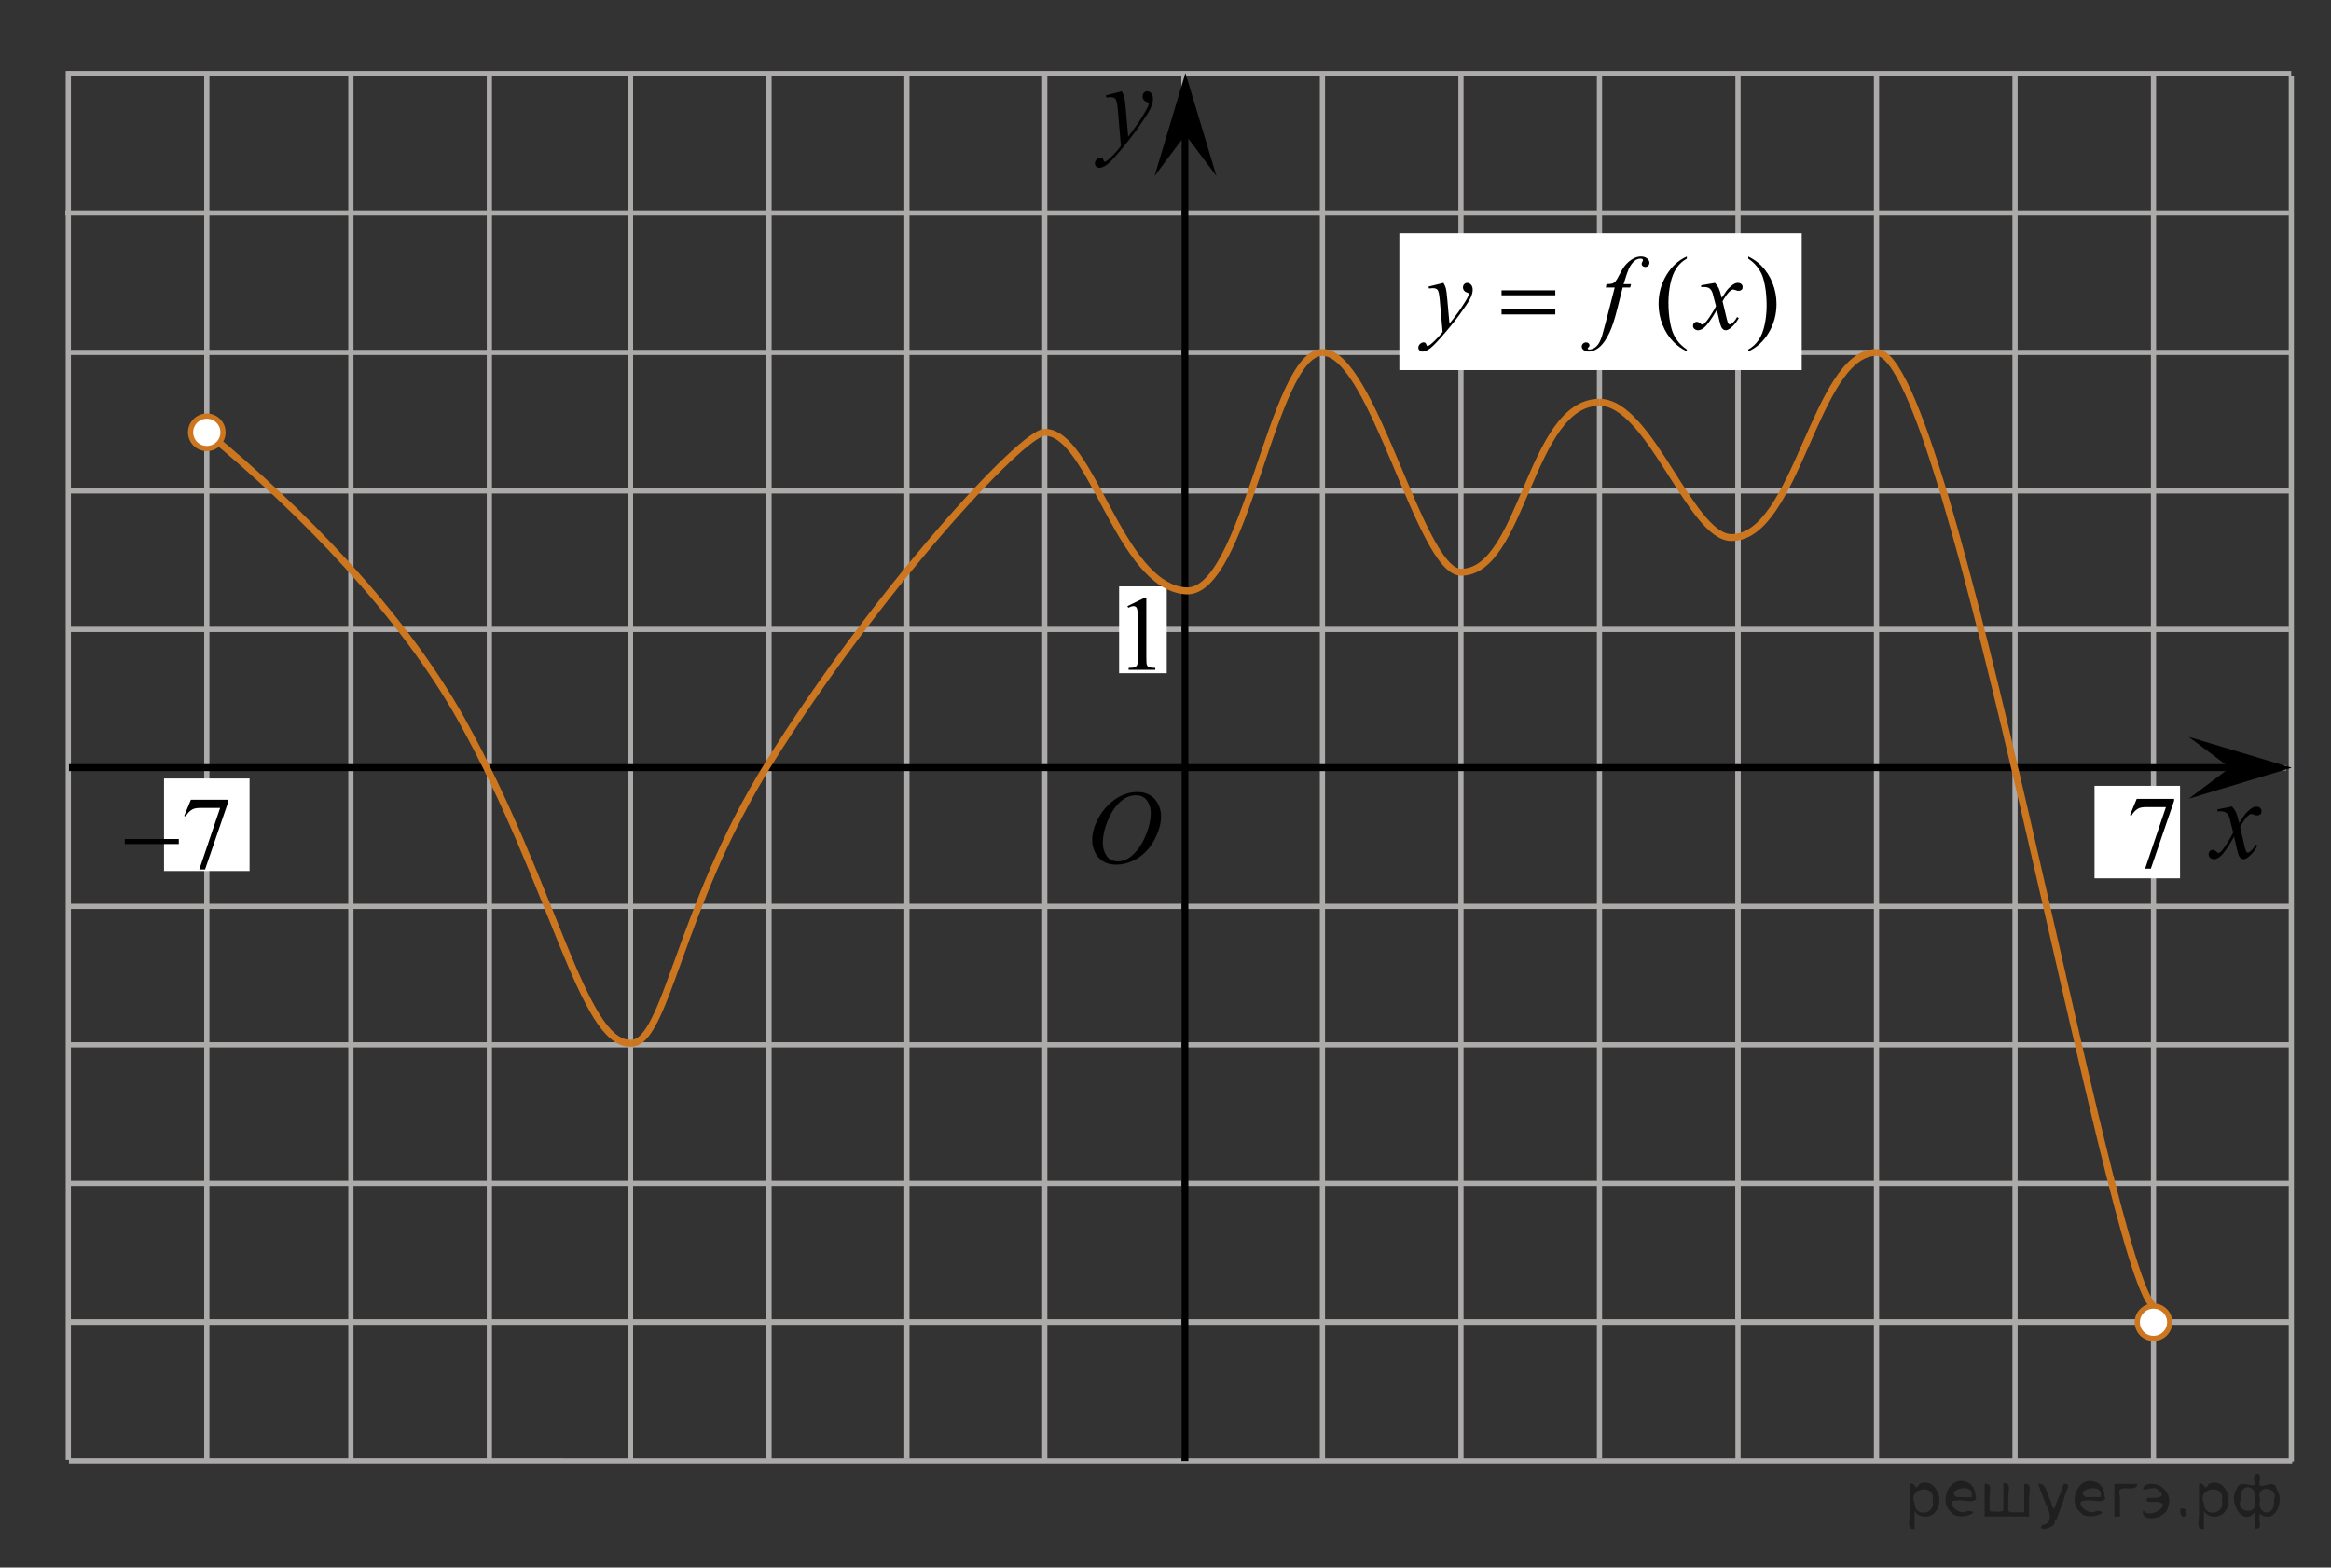 <?xml version="1.0" encoding="utf-8"?>
<!-- Generator: Adobe Illustrator 16.0.0, SVG Export Plug-In . SVG Version: 6.00 Build 0)  -->
<!DOCTYPE svg PUBLIC "-//W3C//DTD SVG 1.1//EN" "http://www.w3.org/Graphics/SVG/1.1/DTD/svg11.dtd">
<svg version="1.1" id="Слой_1" xmlns="http://www.w3.org/2000/svg" xmlns:xlink="http://www.w3.org/1999/xlink" x="0px" y="0px"
	 width="336.006px" height="226px" viewBox="427.916 -100.041 336.006 226" enable-background="new 427.916 -100.041 336.006 226"
	 xml:space="preserve">
<rect x="427.916" y="-100.041" width="336.006" height="226" fill="#333333" stroke="none"/>
<line fill="none" stroke="#ADAAAA" stroke-width="0.75" stroke-miterlimit="10" x1="437.596" y1="-9.299" x2="757.862" y2="-9.299"/>
<line fill="none" stroke="#ADAAAA" stroke-width="0.75" stroke-miterlimit="10" x1="437.826" y1="10.667" x2="757.479" y2="10.667"/>
<line fill="none" stroke="#ADAAAA" stroke-width="0.75" stroke-miterlimit="10" x1="437.471" y1="30.635" x2="758.27" y2="30.635"/>
<line fill="none" stroke="#ADAAAA" stroke-width="0.75" stroke-miterlimit="10" x1="437.692" y1="70.568" x2="758.25" y2="70.568"/>
<line fill="none" stroke="#ADAAAA" stroke-width="0.75" stroke-miterlimit="10" x1="437.774" y1="90.534" x2="758.25" y2="90.535"/>
<line fill="none" stroke="#ADAAAA" stroke-width="0.75" stroke-miterlimit="10" x1="478.494" y1="110.588" x2="478.494" y2="-89.643"/>
<line fill="none" stroke="#ADAAAA" stroke-width="0.75" stroke-miterlimit="10" x1="498.457" y1="110.588" x2="498.457" y2="-89.09"/>
<line fill="none" stroke="#ADAAAA" stroke-width="0.75" stroke-miterlimit="10" x1="518.801" y1="110.588" x2="518.801" y2="-89.354"/>
<line fill="none" stroke="#ADAAAA" stroke-width="0.75" stroke-miterlimit="10" x1="538.766" y1="110.32" x2="538.766" y2="-89.093"/>
<line fill="none" stroke="#ADAAAA" stroke-width="0.75" stroke-miterlimit="10" x1="558.641" y1="110.245" x2="558.641" y2="-89.105"/>
<line fill="none" stroke="#ADAAAA" stroke-width="0.75" stroke-miterlimit="10" x1="598.578" y1="110.238" x2="598.578" y2="-89.102"/>
<line fill="none" stroke="#ADAAAA" stroke-width="0.75" stroke-miterlimit="10" x1="618.541" y1="110.581" x2="618.541" y2="-89.394"/>
<line fill="none" stroke="#ADAAAA" stroke-width="0.75" stroke-miterlimit="10" x1="638.508" y1="110.506" x2="638.508" y2="-89.354"/>
<line fill="none" stroke="#ADAAAA" stroke-width="0.75" stroke-miterlimit="10" x1="658.475" y1="110.209" x2="658.475" y2="-89.354"/>
<line fill="none" stroke="#ADAAAA" stroke-width="0.75" stroke-miterlimit="10" x1="678.441" y1="90.106" x2="678.441" y2="-52.377"/>
<line fill="none" x1="582.727" y1="74.898" x2="583.08" y2="74.898"/>
<line fill="none" x1="577.186" y1="83.388" x2="570.449" y2="63.138"/>
<line fill="none" x1="569.564" y1="62.388" x2="569.393" y2="62.219"/>
<line fill="none" x1="567.564" y1="60.875" x2="567.393" y2="60.469"/>
<path fill="none" d="M571.477,67.837c0,0-0.172,0-0.383,0"/>
<path fill="none" d="M562.143,54.337c0,0-0.449,0-1.021,0"/>
<line fill="none" stroke="#ADAAAA" stroke-width="0.75" stroke-miterlimit="10" x1="678.441" y1="110.648" x2="678.441" y2="-89.435"/>
<line fill="none" stroke="#ADAAAA" stroke-width="0.75" stroke-miterlimit="10" x1="698.408" y1="110.509" x2="698.408" y2="-89.069"/>
<path fill="none" stroke="#000000" stroke-width="1.25" stroke-linejoin="round" stroke-miterlimit="8" d="M570.102,70.568"/>
<path fill="none" stroke="#000000" stroke-width="1.25" stroke-linejoin="round" stroke-miterlimit="8" d="M540.691,81.402"/>
<path fill="none" stroke="#000000" stroke-width="1.25" stroke-linejoin="round" stroke-miterlimit="8" d="M498.832-49.232"/>
<line fill="none" stroke="#ADAAAA" stroke-width="0.75" stroke-miterlimit="10" x1="738.336" y1="110.539" x2="738.336" y2="-89.43"/>
<path fill="none" stroke="#000000" stroke-width="1.25" stroke-linejoin="round" stroke-miterlimit="8" d="M585.291,3.679"/>
<line fill="none" stroke="#ADAAAA" stroke-width="0.75" stroke-miterlimit="10" x1="718.375" y1="110.509" x2="718.375" y2="-89.069"/>
<path fill="none" stroke="#000000" stroke-width="1.25" stroke-linejoin="round" stroke-miterlimit="8" d="M669.529,64.68"/>
<path fill="none" stroke="#000000" stroke-width="1.25" stroke-linejoin="round" stroke-miterlimit="8" d="M532.525-5.5"/>
<line fill="none" stroke="#ADAAAA" stroke-width="0.75" stroke-miterlimit="10" x1="578.516" y1="110.506" x2="578.516" y2="-89.354"/>
<path fill="none" stroke="#ADAAAA" stroke-width="0.75" stroke-miterlimit="10" d="M478.871,50.365"/>
<path fill="none" stroke="#000000" stroke-width="1.25" stroke-linejoin="round" stroke-miterlimit="8" d="M738.336,107.921"/>
<path fill="none" stroke="#000000" stroke-width="1.25" stroke-linejoin="round" stroke-miterlimit="8" d="M726.42,84.267"/>
<path fill="none" stroke="#000000" stroke-width="1.25" stroke-linejoin="round" stroke-miterlimit="8" d="M618.262,9.964"/>
<line fill="none" stroke="#ADAAAA" stroke-width="0.75" stroke-miterlimit="10" x1="758.203" y1="110.648" x2="758.203" y2="-89.109"/>
<line fill="none" stroke="#ADAAAA" stroke-width="0.75" stroke-miterlimit="10" x1="437.692" y1="50.601" x2="758.25" y2="50.601"/>
<line fill="none" stroke="#ADAAAA" stroke-width="0.75" stroke-miterlimit="10" x1="437.596" y1="-49.23" x2="758.313" y2="-49.23"/>
<line fill="none" stroke="#ADAAAA" stroke-width="0.75" stroke-miterlimit="10" x1="437.596" y1="-29.264" x2="758.313" y2="-29.264"/>
<path fill="none" stroke="#000000" stroke-width="1.25" stroke-linejoin="round" stroke-miterlimit="8" d="M750.441,2.999"/>
<path fill="none" stroke="#000000" stroke-width="1.25" stroke-linejoin="round" stroke-miterlimit="8" d="M751.523-15.273"/>
<path fill="none" stroke="#000000" stroke-width="1.25" stroke-linejoin="round" stroke-miterlimit="8" d="M689.582,79.412"/>
<path fill="none" stroke="#000000" stroke-width="1.25" stroke-linejoin="round" stroke-miterlimit="8" d="M678.441,110.5"/>
<path fill="none" stroke="#000000" stroke-width="1.25" stroke-linejoin="round" stroke-miterlimit="8" d="M678.441,110.5"/>
<path fill="none" stroke="#000000" stroke-width="1.25" stroke-linejoin="round" stroke-miterlimit="8" d="M661.898,48.245"/>
<path fill="none" stroke="#000000" stroke-width="1.25" stroke-linejoin="round" stroke-miterlimit="8" d="M723.633,13.588"/>
<path fill="none" stroke="#000000" stroke-width="1.25" stroke-linejoin="round" stroke-miterlimit="8" d="M709.158,46.912"/>
<path fill="none" stroke="#000000" stroke-width="1.25" stroke-linejoin="round" stroke-miterlimit="8" d="M677.5,71.004"/>
<line fill="none" stroke="#ADAAAA" stroke-width="0.75" stroke-miterlimit="10" x1="437.325" y1="-69.334" x2="757.862" y2="-69.334"/>
<path fill="none" stroke="#000000" stroke-width="1.25" stroke-linejoin="round" stroke-miterlimit="8" d="M569.166,84.12"/>
<path fill="none" stroke="#000000" stroke-width="1.25" stroke-linejoin="round" stroke-miterlimit="8" d="M762.934,90.535"/>
<g>
	<g>
		<g>
			<g>
				<g>
					<g>
						<g>
							<g>
								<g>
									<g>
										<g>
											<defs>
												<rect id="SVGID_1_" x="742.771" y="10.651" width="16.129" height="18.542"/>
											</defs>
											<clipPath id="SVGID_2_">
												<use xlink:href="#SVGID_1_"  overflow="visible"/>
											</clipPath>
											<g clip-path="url(#SVGID_2_)">
												<path d="M749.652,16.24c0.258,0.282,0.449,0.565,0.584,0.85c0.094,0.193,0.248,0.709,0.465,1.539l0.689-1.072
													c0.186-0.264,0.396-0.512,0.668-0.743c0.266-0.234,0.488-0.396,0.688-0.48c0.127-0.059,0.271-0.082,0.418-0.082
													c0.229,0,0.404,0.063,0.539,0.188s0.201,0.275,0.201,0.457c0,0.205-0.039,0.349-0.119,0.424
													c-0.146,0.136-0.313,0.203-0.504,0.203c-0.107,0-0.229-0.022-0.354-0.071c-0.246-0.089-0.412-0.132-0.496-0.132
													c-0.127,0-0.271,0.076-0.443,0.229c-0.326,0.281-0.716,0.828-1.166,1.643l0.646,2.805
													c0.104,0.431,0.188,0.688,0.254,0.771c0.063,0.084,0.141,0.127,0.201,0.127c0.105,0,0.234-0.063,0.392-0.188
													c0.288-0.25,0.532-0.574,0.735-0.979l0.271,0.146c-0.33,0.642-0.75,1.171-1.262,1.599
													c-0.288,0.236-0.531,0.355-0.73,0.355c-0.295,0-0.521-0.173-0.695-0.516c-0.104-0.215-0.34-1.125-0.688-2.737
													c-0.814,1.474-1.479,2.42-1.973,2.844c-0.316,0.271-0.629,0.408-0.93,0.408c-0.211,0-0.4-0.078-0.574-0.235
													c-0.125-0.118-0.188-0.277-0.188-0.479c0-0.182,0.063-0.327,0.174-0.444c0.115-0.117,0.262-0.183,0.43-0.183
													s0.354,0.088,0.535,0.265c0.142,0.125,0.236,0.188,0.314,0.188c0.063,0,0.145-0.045,0.241-0.132
													c0.247-0.207,0.584-0.649,1.011-1.337c0.424-0.688,0.703-1.182,0.834-1.479c-0.326-1.318-0.502-2.021-0.525-2.097
													c-0.121-0.354-0.272-0.604-0.475-0.748c-0.191-0.146-0.479-0.223-0.855-0.223c-0.119,0-0.262,0.007-0.418,0.018v-0.293
													L749.652,16.24z"/>
											</g>
										</g>
									</g>
								</g>
							</g>
						</g>
					</g>
				</g>
			</g>
		</g>
	</g>
</g>
<polygon points="749.352,10.648 743.408,6.193 758.26,10.644 743.414,15.109 "/>
<line fill="none" stroke="#ADAAAA" stroke-width="0.75" stroke-miterlimit="10" x1="437.774" y1="90.594" x2="758.33" y2="90.594"/>
<line fill="none" stroke="#ADAAAA" stroke-width="0.75" stroke-miterlimit="10" x1="437.855" y1="110.561" x2="758.33" y2="110.563"/>
<line fill="none" stroke="#000000" stroke-miterlimit="10" x1="598.717" y1="110.588" x2="598.717" y2="-83.528"/>
<path fill="none" stroke="#ADAAAA" stroke-width="0.75" stroke-miterlimit="10" d="M477.902-69.334"/>
<line fill="none" stroke="#ADAAAA" stroke-width="0.75" stroke-miterlimit="10" x1="437.772" y1="-89.439" x2="758.185" y2="-89.439"/>
<g>
	<g>
		<g>
			<g>
				<g>
					<g>
						<g>
							<g>
								<g>
									<g>
										<g>
											<g>
												<defs>
													<polygon id="SVGID_3_" points="592.58,-71.568 601.68,-71.568 601.68,-92.089 575.256,-92.089 575.256,-71.568 
																											"/>
												</defs>
												<clipPath id="SVGID_4_">
													<use xlink:href="#SVGID_3_"  overflow="visible"/>
												</clipPath>
												<g clip-path="url(#SVGID_4_)">
													<path d="M589.615-86.885c0.18,0.316,0.303,0.612,0.369,0.89c0.064,0.275,0.139,0.818,0.204,1.627l0.351,4.032
														c0.313-0.395,0.77-1.017,1.367-1.868c0.289-0.415,0.646-0.979,1.066-1.696c0.262-0.438,0.416-0.743,0.477-0.918
														c0.03-0.088,0.049-0.179,0.049-0.271c0-0.061-0.021-0.108-0.057-0.146c-0.037-0.038-0.137-0.083-0.287-0.137
														c-0.152-0.052-0.281-0.146-0.391-0.286c-0.104-0.141-0.148-0.3-0.148-0.479c0-0.224,0.063-0.403,0.188-0.541
														c0.125-0.137,0.283-0.204,0.477-0.204c0.229,0,0.43,0.101,0.592,0.299c0.16,0.199,0.242,0.476,0.242,0.824
														c0,0.433-0.146,0.925-0.427,1.479c-0.282,0.556-0.83,1.405-1.64,2.555c-0.813,1.146-1.787,2.398-2.938,3.755
														c-0.793,0.937-1.382,1.522-1.768,1.768c-0.387,0.244-0.711,0.364-0.98,0.364c-0.162,0-0.309-0.063-0.434-0.191
														c-0.123-0.128-0.188-0.276-0.188-0.445c0-0.214,0.084-0.407,0.258-0.582c0.174-0.176,0.354-0.264,0.559-0.264
														c0.104,0,0.188,0.023,0.264,0.073c0.041,0.025,0.088,0.104,0.139,0.232c0.053,0.128,0.098,0.214,0.141,0.259
														c0.023,0.026,0.064,0.041,0.098,0.041c0.027,0,0.092-0.026,0.166-0.082c0.289-0.188,0.625-0.479,1.012-0.886
														c0.504-0.536,0.877-0.975,1.113-1.313l-0.438-5.195c-0.071-0.858-0.188-1.381-0.332-1.566
														c-0.146-0.188-0.396-0.278-0.737-0.278c-0.104,0-0.31,0.019-0.591,0.05l-0.068-0.304L589.615-86.885z"/>
												</g>
											</g>
										</g>
									</g>
								</g>
							</g>
						</g>
					</g>
				</g>
			</g>
		</g>
	</g>
</g>
<polygon points="598.797,-80.603 594.342,-74.661 598.793,-89.512 603.258,-74.666 "/>
<g>
	<rect x="629.627" y="-66.418" fill="#FFFFFF" width="58" height="19.732"/>
	<g>
		<g>
			<path d="M671.066-49.651v0.272c-0.743-0.373-1.363-0.809-1.86-1.309c-0.708-0.711-1.254-1.549-1.638-2.515
				s-0.575-1.968-0.575-3.008c0-1.52,0.376-2.906,1.129-4.158c0.752-1.253,1.733-2.148,2.944-2.688v0.309
				c-0.605,0.333-1.104,0.789-1.491,1.368c-0.388,0.579-0.679,1.313-0.87,2.199c-0.192,0.887-0.288,1.814-0.288,2.78
				c0,1.049,0.081,2.002,0.243,2.86c0.128,0.677,0.283,1.22,0.465,1.629c0.183,0.409,0.427,0.803,0.734,1.18
				C670.166-50.355,670.569-49.994,671.066-49.651z"/>
			<path d="M679.921-62.747v-0.309c0.747,0.368,1.369,0.802,1.866,1.302c0.703,0.716,1.247,1.555,1.631,2.519
				c0.384,0.964,0.575,1.967,0.575,3.011c0,1.52-0.375,2.906-1.125,4.159s-1.732,2.148-2.947,2.688v-0.272
				c0.604-0.338,1.104-0.795,1.494-1.372c0.391-0.576,0.682-1.309,0.87-2.199c0.189-0.89,0.284-1.817,0.284-2.783
				c0-1.044-0.081-1.998-0.243-2.861c-0.123-0.676-0.277-1.218-0.461-1.625c-0.185-0.407-0.43-0.799-0.734-1.177
				C680.825-62.044,680.422-62.404,679.921-62.747z"/>
		</g>
		<g>
			<path d="M635.989-59.255c0.167,0.285,0.282,0.55,0.347,0.798c0.063,0.248,0.128,0.734,0.191,1.46l0.325,3.618
				c0.295-0.353,0.723-0.912,1.283-1.677c0.271-0.373,0.604-0.88,1.003-1.522c0.241-0.392,0.39-0.667,0.442-0.823
				c0.03-0.079,0.045-0.16,0.045-0.243c0-0.054-0.018-0.098-0.052-0.133c-0.034-0.034-0.124-0.075-0.271-0.121
				c-0.146-0.046-0.266-0.132-0.36-0.257c-0.096-0.125-0.145-0.269-0.145-0.43c0-0.201,0.06-0.363,0.177-0.485
				c0.118-0.122,0.267-0.184,0.442-0.184c0.217,0,0.401,0.09,0.554,0.269c0.152,0.179,0.229,0.425,0.229,0.739
				c0,0.387-0.133,0.83-0.398,1.327c-0.265,0.497-0.776,1.261-1.533,2.291c-0.759,1.03-1.677,2.152-2.753,3.368
				c-0.742,0.838-1.295,1.367-1.652,1.585c-0.359,0.218-0.667,0.327-0.923,0.327c-0.152,0-0.286-0.058-0.402-0.173
				c-0.115-0.115-0.173-0.249-0.173-0.401c0-0.191,0.08-0.365,0.239-0.521c0.16-0.157,0.334-0.235,0.521-0.235
				c0.1,0,0.181,0.022,0.243,0.066c0.04,0.024,0.083,0.095,0.13,0.21c0.047,0.115,0.09,0.192,0.129,0.23
				c0.024,0.024,0.055,0.037,0.089,0.037c0.029,0,0.081-0.024,0.154-0.073c0.271-0.167,0.586-0.432,0.944-0.794
				c0.473-0.48,0.822-0.873,1.048-1.177l-0.413-4.662c-0.068-0.77-0.172-1.238-0.311-1.404c-0.138-0.167-0.368-0.25-0.692-0.25
				c-0.104,0-0.288,0.015-0.554,0.044l-0.066-0.272L635.989-59.255z"/>
			<path d="M663.032-59.078l-0.133,0.485h-1.077l-0.813,3.213c-0.358,1.417-0.721,2.513-1.085,3.287
				c-0.517,1.093-1.071,1.848-1.667,2.265c-0.453,0.318-0.904,0.478-1.357,0.478c-0.295,0-0.546-0.088-0.752-0.265
				c-0.152-0.123-0.229-0.282-0.229-0.478c0-0.157,0.063-0.293,0.188-0.408c0.126-0.115,0.278-0.173,0.461-0.173
				c0.133,0,0.245,0.042,0.336,0.125c0.092,0.083,0.137,0.179,0.137,0.287s-0.052,0.208-0.155,0.302
				c-0.078,0.068-0.117,0.12-0.117,0.154c0,0.044,0.018,0.078,0.052,0.103c0.045,0.034,0.112,0.051,0.207,0.051
				c0.212,0,0.435-0.066,0.668-0.198c0.232-0.132,0.44-0.33,0.623-0.592c0.183-0.262,0.354-0.641,0.517-1.136
				c0.069-0.206,0.254-0.885,0.555-2.037l1.283-4.979h-1.283l0.104-0.485c0.408,0,0.693-0.028,0.855-0.084
				c0.161-0.057,0.312-0.165,0.445-0.324c0.136-0.159,0.313-0.457,0.527-0.894c0.291-0.588,0.567-1.044,0.834-1.368
				c0.364-0.437,0.747-0.764,1.146-0.982c0.401-0.218,0.778-0.327,1.133-0.327c0.375,0,0.675,0.094,0.9,0.283
				c0.227,0.188,0.339,0.394,0.339,0.614c0,0.172-0.057,0.316-0.169,0.434c-0.113,0.118-0.259,0.176-0.436,0.176
				c-0.152,0-0.277-0.044-0.373-0.132s-0.145-0.193-0.145-0.316c0-0.079,0.032-0.175,0.097-0.291
				c0.063-0.115,0.096-0.192,0.096-0.232c0-0.068-0.021-0.12-0.066-0.154c-0.063-0.049-0.156-0.073-0.279-0.073
				c-0.311,0-0.588,0.098-0.834,0.294c-0.329,0.26-0.624,0.667-0.886,1.221c-0.133,0.29-0.377,1.007-0.729,2.155L663.032-59.078
				L663.032-59.078z"/>
			<path d="M675.118-59.255c0.241,0.255,0.423,0.51,0.546,0.765c0.089,0.176,0.234,0.64,0.437,1.39l0.648-0.971
				c0.172-0.235,0.381-0.459,0.627-0.673s0.463-0.359,0.649-0.438c0.118-0.049,0.249-0.074,0.392-0.074
				c0.211,0,0.38,0.057,0.505,0.169c0.126,0.113,0.188,0.25,0.188,0.412c0,0.187-0.037,0.314-0.11,0.382
				c-0.138,0.123-0.296,0.184-0.473,0.184c-0.104,0-0.214-0.022-0.332-0.066c-0.231-0.078-0.386-0.118-0.465-0.118
				c-0.118,0-0.259,0.069-0.421,0.206c-0.306,0.255-0.67,0.748-1.093,1.478l0.605,2.53c0.093,0.387,0.172,0.619,0.236,0.695
				c0.063,0.076,0.127,0.114,0.19,0.114c0.104,0,0.225-0.056,0.361-0.169c0.271-0.226,0.502-0.52,0.692-0.882l0.26,0.132
				c-0.311,0.579-0.703,1.059-1.182,1.441c-0.271,0.215-0.499,0.323-0.687,0.323c-0.275,0-0.494-0.154-0.656-0.463
				c-0.104-0.191-0.317-1.015-0.643-2.471c-0.768,1.329-1.383,2.184-1.846,2.566c-0.3,0.245-0.59,0.368-0.87,0.368
				c-0.196,0-0.376-0.071-0.538-0.213c-0.118-0.108-0.178-0.252-0.178-0.434c0-0.162,0.055-0.296,0.162-0.404
				c0.108-0.108,0.241-0.162,0.398-0.162c0.156,0,0.324,0.079,0.502,0.235c0.128,0.113,0.227,0.169,0.295,0.169
				c0.06,0,0.136-0.039,0.229-0.118c0.231-0.187,0.547-0.588,0.945-1.206s0.659-1.064,0.782-1.338
				c-0.307-1.191-0.472-1.821-0.495-1.89c-0.113-0.318-0.261-0.544-0.442-0.676c-0.181-0.132-0.45-0.199-0.805-0.199
				c-0.113,0-0.243,0.005-0.391,0.015v-0.265L675.118-59.255z"/>
		</g>
		<g>
			<path d="M644.361-58.181h7.747v0.713h-7.747V-58.181z M644.361-55.438h7.747v0.728h-7.747V-55.438z"/>
		</g>
	</g>
</g>
<path fill="none" stroke="#0A990A" stroke-width="1.25" stroke-linecap="round" stroke-linejoin="round" stroke-miterlimit="8" d="
	M478.277-89.811"/>
<path fill="none" stroke="#0A990A" stroke-width="1.25" stroke-linecap="round" stroke-linejoin="round" stroke-miterlimit="8" d="
	M473.09-94.896"/>
<path fill="none" stroke="#0A990A" stroke-width="1.25" stroke-linecap="round" stroke-linejoin="round" stroke-miterlimit="8" d="
	M474.797-92.894"/>
<path fill="none" stroke="#0A990A" stroke-width="1.25" stroke-linecap="round" stroke-linejoin="round" stroke-miterlimit="8" d="
	M763.922,116.021"/>
<path fill="none" stroke="#0A990A" stroke-width="1.25" stroke-linecap="round" stroke-linejoin="round" stroke-miterlimit="8" d="
	M758.734,110.938"/>
<path fill="none" stroke="#0A990A" stroke-width="1.25" stroke-linecap="round" stroke-linejoin="round" stroke-miterlimit="8" d="
	M760.441,112.939"/>
<rect x="589.232" y="-15.502" fill="#FFFFFF" width="6.866" height="12.518"/>
<g>
	<g>
		<path d="M590.43-12.649l2.479-1.209h0.248v8.599c0,0.569,0.02,0.926,0.069,1.065c0.048,0.142,0.146,0.248,0.298,0.321
			c0.147,0.074,0.457,0.117,0.92,0.127v0.28h-3.843v-0.277c0.48-0.01,0.793-0.051,0.938-0.122c0.143-0.072,0.229-0.173,0.295-0.296
			c0.057-0.12,0.082-0.487,0.082-1.1v-5.498c0-0.74-0.023-1.217-0.074-1.428c-0.033-0.159-0.104-0.276-0.188-0.354
			c-0.097-0.074-0.203-0.111-0.336-0.111c-0.189,0-0.439,0.078-0.771,0.231L590.43-12.649z"/>
	</g>
</g>
<g>
	<g>
		<g>
			<g>
				<g>
					<g>
						<g>
							<g>
								<g>
									<g>
										<g>
											<g>
												<g>
													<defs>
														<rect id="SVGID_5_" x="582.404" y="10.637" width="16.438" height="17.871"/>
													</defs>
													<clipPath id="SVGID_6_">
														<use xlink:href="#SVGID_5_"  overflow="visible"/>
													</clipPath>
													<g clip-path="url(#SVGID_6_)">
														<path d="M591.885,14.144c0.662,0,1.248,0.146,1.761,0.435c0.512,0.287,0.907,0.716,1.196,1.274
															c0.289,0.563,0.439,1.148,0.439,1.755c0,1.071-0.314,2.196-0.937,3.379c-0.619,1.181-1.438,2.075-2.438,2.694
															c-1,0.619-2.029,0.935-3.104,0.935c-0.771,0-1.414-0.174-1.938-0.517c-0.521-0.344-0.896-0.793-1.146-1.354
															c-0.246-0.563-0.368-1.104-0.368-1.633c0-0.938,0.229-1.856,0.676-2.771c0.444-0.912,0.979-1.676,1.604-2.289
															c0.623-0.611,1.289-1.084,1.994-1.414C590.342,14.31,591.092,14.144,591.885,14.144z M591.635,14.617
															c-0.487,0-0.977,0.123-1.438,0.367c-0.465,0.243-0.938,0.644-1.396,1.194c-0.461,0.554-0.875,1.279-1.242,2.176
															c-0.45,1.104-0.678,2.146-0.678,3.123c0,0.697,0.18,1.316,0.535,1.855s0.904,0.811,1.646,0.811
															c0.445,0,0.892-0.11,1.313-0.332c0.432-0.223,0.875-0.602,1.344-1.139c0.584-0.674,1.072-1.535,1.479-2.58
															c0.395-1.047,0.6-2.021,0.6-2.928c0-0.671-0.184-1.265-0.537-1.777C592.893,14.877,592.354,14.617,591.635,14.617z"/>
													</g>
												</g>
											</g>
										</g>
									</g>
								</g>
							</g>
						</g>
					</g>
				</g>
			</g>
		</g>
	</g>
</g>
<line fill="none" stroke="#ADAAAA" stroke-width="0.75" stroke-miterlimit="10" x1="437.763" y1="110.42" x2="437.763" y2="-89.811"/>
<line fill="none" stroke="#ADAAAA" stroke-width="0.75" stroke-miterlimit="10" x1="457.726" y1="110.42" x2="457.726" y2="-89.258"/>
<line fill="none" stroke="#000000" stroke-miterlimit="10" x1="437.855" y1="10.631" x2="751.182" y2="10.631"/>
<circle fill="#FFFFFF" stroke="#CC761F" stroke-width="0.75" stroke-miterlimit="10" cx="738.336" cy="90.594" r="2.338"/>
<path fill="none" stroke="#CC761F" stroke-miterlimit="10" d="M457.726-37.712c13.527,11.102,28.198,26.17,36.69,41.391
	c13.286,23.811,17.439,46.83,24.385,46.686"/>
<path fill="none" stroke="#CC761F" stroke-miterlimit="10" d="M518.801,50.365c5.115,0.236,6.896-19.474,19.965-40.401
	c15.502-24.822,36.49-47.676,39.75-47.676"/>
<path fill="none" stroke="#CC761F" stroke-miterlimit="10" d="M578.516-37.712c6.775,0,10.717,22.21,20.327,22.854
	c8.578,0.575,12.426-34.373,19.698-34.372"/>
<path fill="none" stroke="#CC761F" stroke-miterlimit="10" d="M658.475-42.041c-10.059,0-11.059,24.543-19.967,24.5
	c-5.903-0.029-12.691-31.688-19.967-31.689"/>
<path fill="none" stroke="#CC761F" stroke-miterlimit="10" d="M698.408-49.23c-8.826,0-11.492,26.703-20.908,26.689
	c-5.903-0.009-11.749-19.5-19.025-19.5"/>
<path fill="none" stroke="#CC761F" stroke-miterlimit="10" d="M738.336,88.255c-6.519-4.867-29.178-137.485-39.928-137.485"/>
<circle fill="#FFFFFF" stroke="#CC761F" stroke-width="0.75" stroke-miterlimit="10" cx="457.726" cy="-37.712" r="2.338"/>
<rect x="451.562" y="12.197" fill="#FFFFFF" width="12.328" height="13.335"/>
<g>
	<g>
		<defs>
			<rect id="SVGID_7_" x="442.987" y="11.563" width="20.719" height="17.555"/>
		</defs>
		<clipPath id="SVGID_8_">
			<use xlink:href="#SVGID_7_"  overflow="visible"/>
		</clipPath>
		<g clip-path="url(#SVGID_8_)">
		</g>
	</g>
	<g>
		<defs>
			<polygon id="SVGID_9_" points="443.069,29.172 463.789,29.172 463.789,11.577 443.069,11.577 443.069,29.172 			"/>
		</defs>
		<clipPath id="SVGID_10_">
			<use xlink:href="#SVGID_9_"  overflow="visible"/>
		</clipPath>
		<g clip-path="url(#SVGID_10_)">
			<path d="M455.434,15.255h5.394v0.276l-3.354,9.784h-0.831l3.005-8.876h-2.768c-0.559,0-0.957,0.065-1.194,0.196
				c-0.415,0.223-0.749,0.567-1.001,1.032l-0.216-0.08L455.434,15.255z"/>
		</g>
		<g clip-path="url(#SVGID_10_)">
			<path d="M445.9,20.925h7.79v0.72h-7.79V20.925z"/>
		</g>
	</g>
</g>
<rect x="729.834" y="13.254" fill="#FFFFFF" width="12.328" height="13.335"/>
<g>
	<g>
		<defs>
			<rect id="SVGID_11_" x="732.147" y="11.722" width="12.433" height="17.554"/>
		</defs>
		<clipPath id="SVGID_12_">
			<use xlink:href="#SVGID_11_"  overflow="visible"/>
		</clipPath>
		<g clip-path="url(#SVGID_12_)">
		</g>
	</g>
	<g>
		<defs>
			<polygon id="SVGID_13_" points="732.092,29.055 744.524,29.055 744.524,11.459 732.092,11.459 732.092,29.055 			"/>
		</defs>
		<clipPath id="SVGID_14_">
			<use xlink:href="#SVGID_13_"  overflow="visible"/>
		</clipPath>
		<g clip-path="url(#SVGID_14_)">
			<path d="M735.914,15.136h5.394v0.276l-3.354,9.785h-0.831l3.005-8.876h-2.768c-0.559,0-0.957,0.065-1.194,0.196
				c-0.415,0.223-0.749,0.567-1.001,1.032l-0.216-0.08L735.914,15.136z"/>
		</g>
	</g>
</g>
<g style="stroke:none;fill:#000;fill-opacity:0.4" > <path d="m 703.9,117.9 c 0,0.8 0,1.6 0,2.5 -1.3,0.2 -0.6,-1.5 -0.7,-2.3 0,-1.4 0,-2.8 0,-4.2 0.8,-0.4 0.8,1.3 1.4,0.0 2.2,-1.0 3.7,2.2 2.4,3.9 -0.6,1.0 -2.4,1.2 -3.1,0.0 z m 2.6,-1.6 c 0.5,-2.5 -3.7,-1.9 -2.6,0.4 0.0,2.1 3.1,1.6 2.6,-0.4 z" /> <path d="m 712.8,116.0 c -0.4,0.8 -1.9,0.1 -2.8,0.3 -2.0,-0.1 0.3,2.4 1.5,1.5 2.5,0.0 -1.4,1.6 -2.3,0.2 -1.9,-1.5 -0.3,-5.3 2.1,-4.4 0.9,0.2 1.4,1.2 1.4,2.2 z m -0.7,-0.2 c 0.6,-2.3 -4.0,-1.0 -2.1,0.0 0.7,0 1.4,-0.0 2.1,-0.0 z" /> <path d="m 717.7,118.0 c 0.6,0 1.3,0 2.0,0 0,-1.3 0,-2.7 0,-4.1 1.3,-0.2 0.6,1.5 0.7,2.3 0,0.8 0,1.6 0,2.4 -2.1,0 -4.2,0 -6.4,0 0,-1.5 0,-3.1 0,-4.7 1.3,-0.2 0.6,1.5 0.7,2.3 0.1,0.5 -0.2,1.6 0.2,1.7 0.5,-0.1 1.6,0.2 1.8,-0.2 0,-1.3 0,-2.6 0,-3.9 1.3,-0.2 0.6,1.5 0.7,2.3 0,0.5 0,1.1 0,1.7 z" /> <path d="m 724.1,119.1 c 0.3,1.4 -3.0,1.7 -1.7,0.7 1.5,-0.2 1.0,-1.9 0.5,-2.8 -0.4,-1.0 -0.8,-2.0 -1.2,-3.1 1.2,-0.2 1.2,1.4 1.7,2.2 0.2,0.2 0.4,1.9 0.7,1.2 0.4,-1.1 0.9,-2.2 1.3,-3.4 1.4,-0.2 0.0,1.5 -0.0,2.3 -0.3,0.9 -0.7,1.9 -1.1,2.9 z" /> <path d="m 731.4,116.0 c -0.4,0.8 -1.9,0.1 -2.8,0.3 -2.0,-0.1 0.3,2.4 1.5,1.5 2.5,0.0 -1.4,1.6 -2.3,0.2 -1.9,-1.5 -0.3,-5.3 2.1,-4.4 0.9,0.2 1.4,1.2 1.4,2.2 z m -0.7,-0.2 c 0.6,-2.3 -4.0,-1.0 -2.1,0.0 0.7,0 1.4,-0.0 2.1,-0.0 z" /> <path d="m 732.7,118.6 c 0,-1.5 0,-3.1 0,-4.7 1.1,0 2.2,0 3.3,0 0.0,1.5 -3.3,-0.4 -2.5,1.8 0,0.9 0,1.9 0,2.9 -0.2,0 -0.5,0 -0.7,0 z" /> <path d="m 736.9,117.7 c 0.7,1.4 4.2,-0.8 2.1,-1.2 -0.5,-0.1 -2.2,0.3 -1.5,-0.6 1.0,0.1 3.1,0.0 1.4,-1.2 -0.6,-0.7 -2.8,0.8 -1.8,-0.6 2.0,-0.9 4.2,1.2 3.3,3.2 -0.2,1.5 -3.5,2.3 -3.6,0.7 l 0,-0.1 0,-0.0 0,0 z" /> <path d="m 742.2,117.5 c 1.6,-0.5 0.6,2.3 -0.0,0.6 -0.0,-0.2 0.0,-0.4 0.0,-0.6 z" /> <path d="m 745.6,117.9 c 0,0.8 0,1.6 0,2.5 -1.3,0.2 -0.6,-1.5 -0.7,-2.3 0,-1.4 0,-2.8 0,-4.2 0.8,-0.4 0.8,1.3 1.4,0.0 2.2,-1.0 3.7,2.2 2.4,3.9 -0.6,1.0 -2.4,1.2 -3.1,0.0 z m 2.6,-1.6 c 0.5,-2.5 -3.7,-1.9 -2.6,0.4 0.0,2.1 3.1,1.6 2.6,-0.4 z" /> <path d="m 750.9,116.2 c -0.8,1.9 2.7,2.3 2.0,0.1 0.6,-2.4 -2.3,-2.7 -2.0,-0.1 z m 2.0,4.2 c 0,-0.8 0,-1.6 0,-2.4 -1.8,2.2 -3.8,-1.7 -2.6,-3.3 0.4,-1.8 3.0,0.3 2.6,-1.1 -0.4,-1.1 0.9,-1.8 0.8,-0.3 -0.7,2.2 2.1,-0.6 2.4,1.4 1.2,1.6 -0.3,5.2 -2.4,3.5 -0.4,0.6 0.6,2.5 -0.8,2.1 z m 2.8,-4.2 c 0.8,-1.9 -2.7,-2.3 -2.0,-0.1 -0.6,2.4 2.3,2.7 2.0,0.1 z" /> </g></svg>

<!--File created and owned by https://sdamgia.ru. Copying is prohibited. All rights reserved.-->
